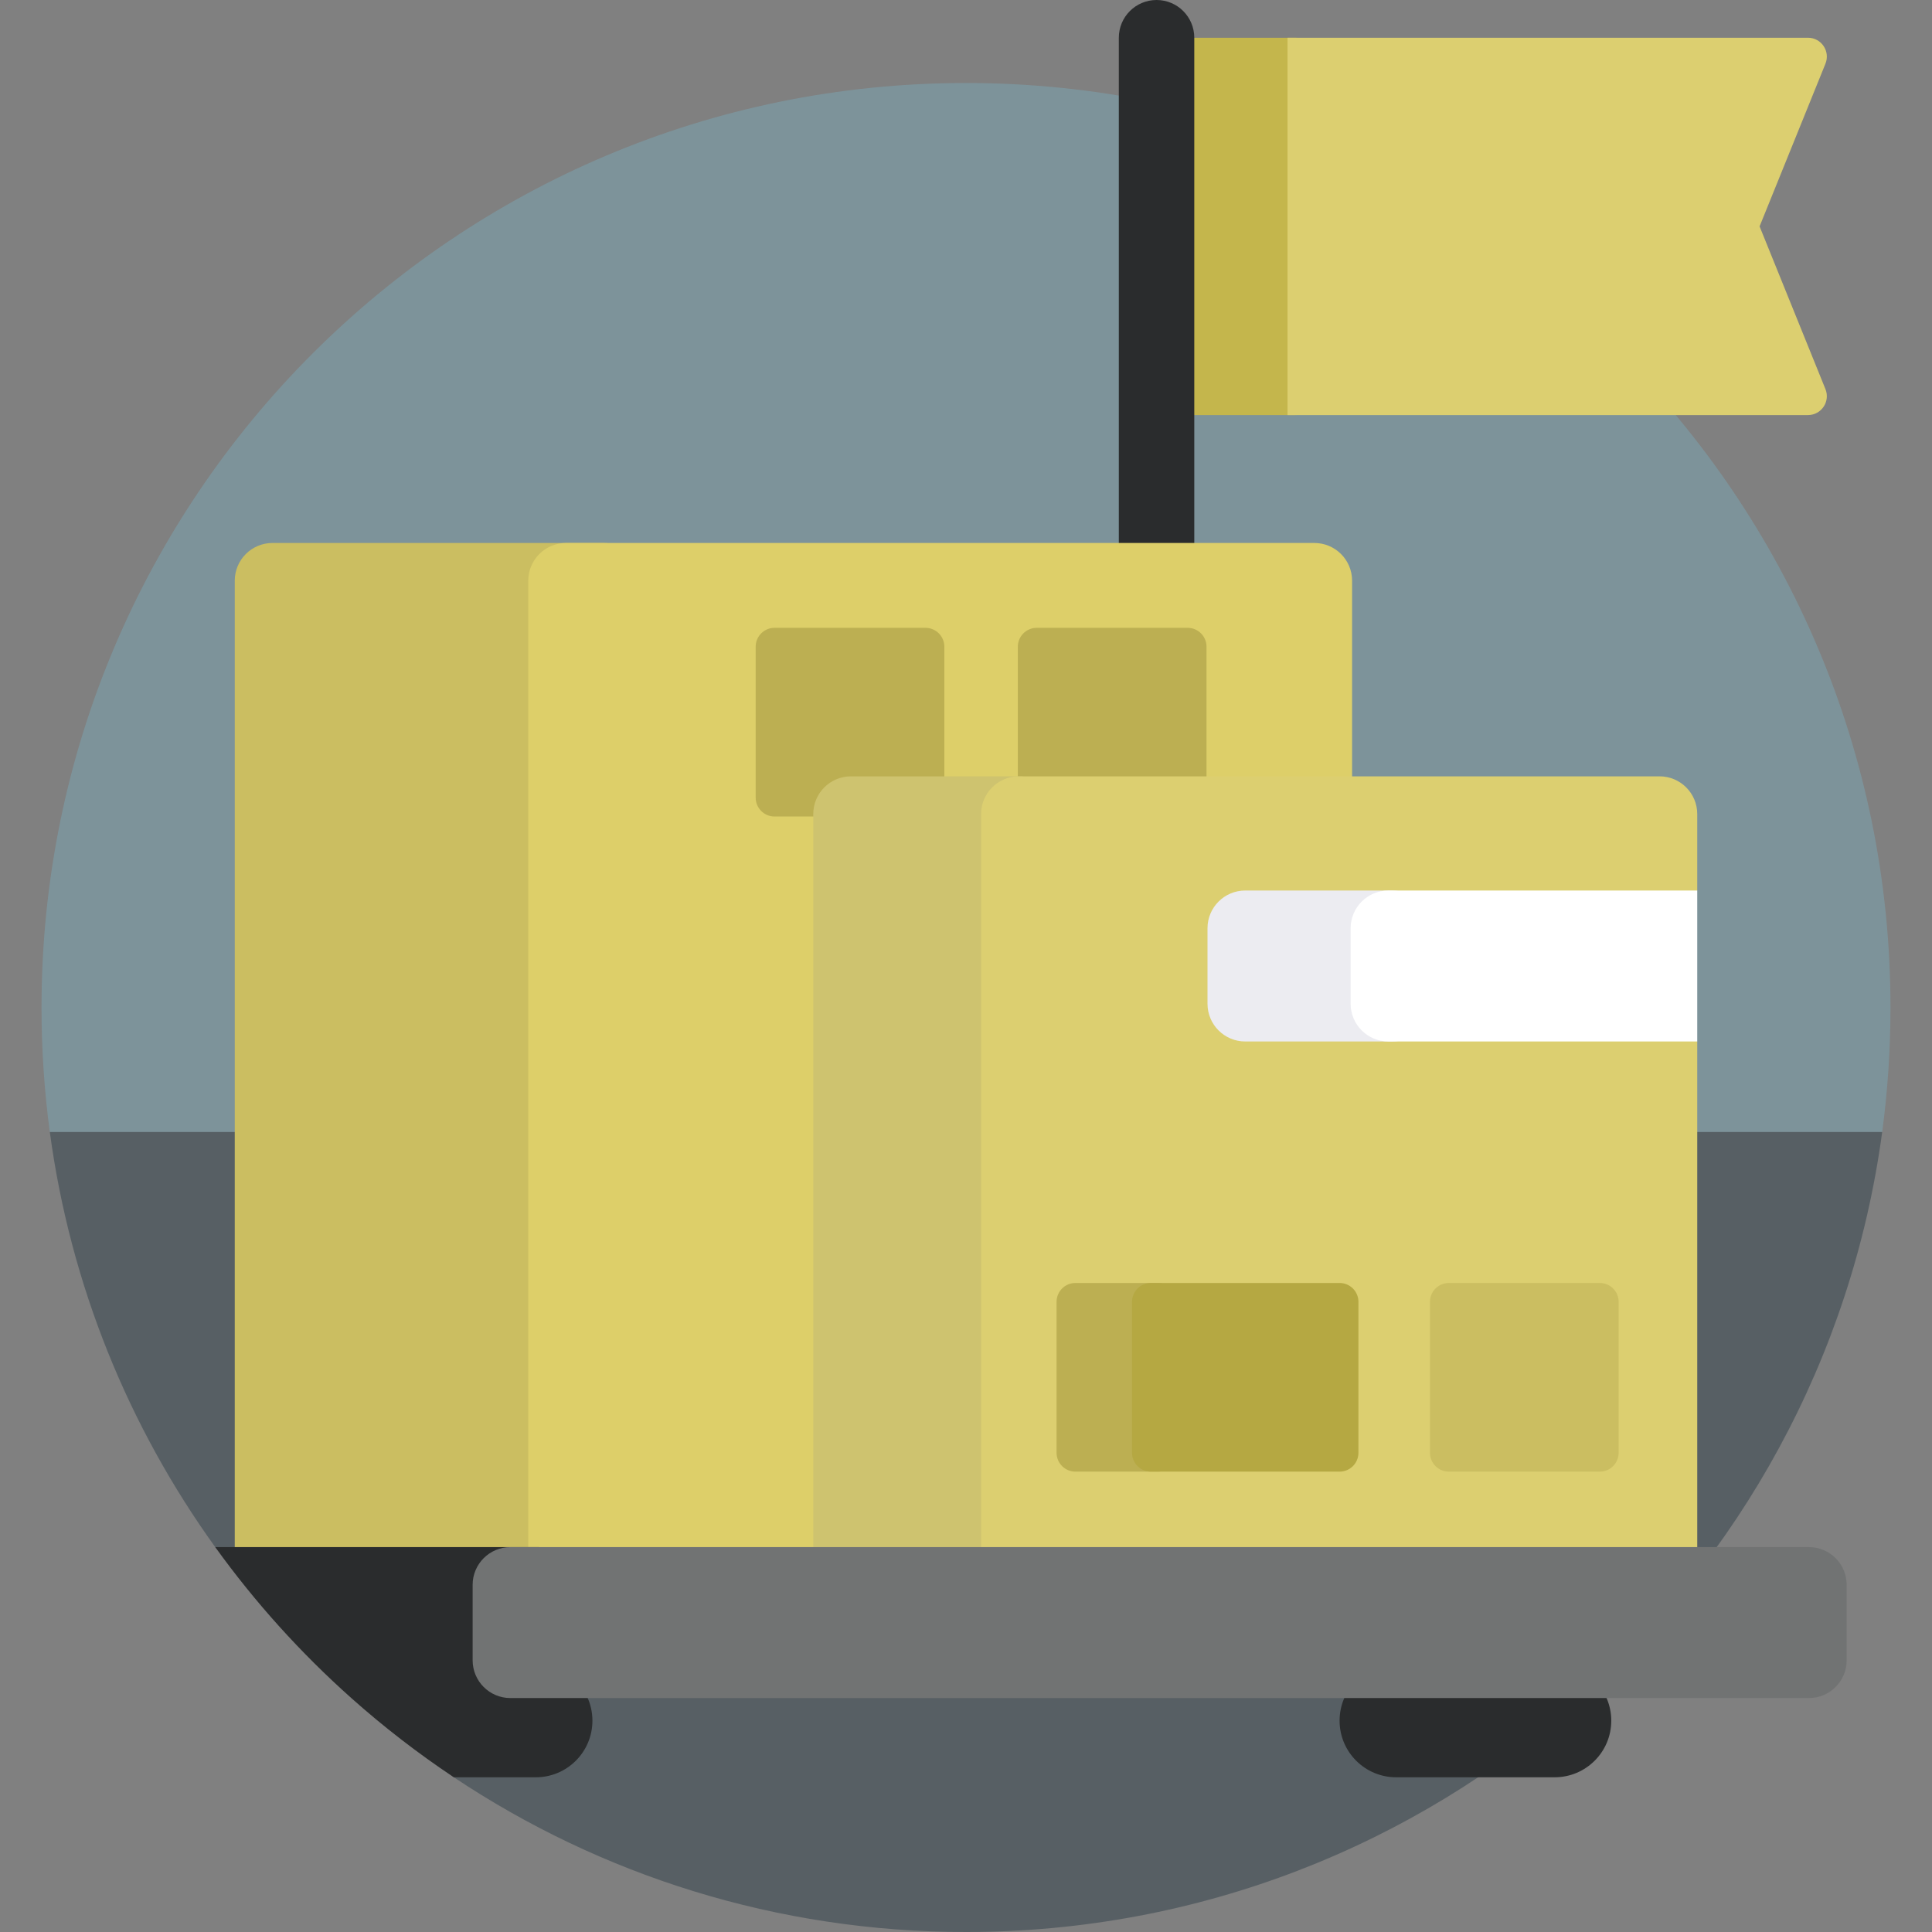 <svg width="88" height="88" viewBox="0 0 88 88" fill="none" xmlns="http://www.w3.org/2000/svg">
<rect x="0" y="0" width="88" height="88" fill="#808080" stroke="none"/>
<path d="M83.535 53.234C83.61 52.809 83.678 52.382 83.74 51.953C83.758 51.823 85.713 51.693 85.731 51.563C85.98 49.708 86.109 47.814 86.109 45.891C86.109 22.634 67.256 3.781 44 3.781C20.744 3.781 1.891 22.634 1.891 45.891C1.891 47.814 2.02 49.708 2.269 51.562C2.28 51.643 2.918 51.723 2.93 51.803C2.997 52.282 3.073 52.759 3.156 53.234H83.535Z" fill="#7D939A"/>
<path d="M2.269 51.562C3.211 58.554 5.868 65.003 9.804 70.469C10.093 70.871 11.233 71.227 11.536 71.618C13.999 74.797 16.908 77.615 20.168 79.976C20.611 80.297 20.216 80.649 20.672 80.953C27.35 85.405 35.372 88 44 88C65.333 88 82.961 72.137 85.731 51.562H2.269Z" fill="#575F64"/>
<path d="M58.994 1.719H54.111C53.653 1.719 53.281 2.104 53.281 2.578V18.047C53.281 18.521 53.653 18.906 54.111 18.906H58.994C59.452 18.906 59.824 18.521 59.824 18.047V2.578C59.824 2.104 59.452 1.719 58.994 1.719Z" fill="#C4B64C"/>
<path d="M82.35 18.906H58.645V1.719H82.35C82.96 1.719 83.375 2.336 83.147 2.901L80.147 10.312L83.147 17.724C83.375 18.289 82.96 18.906 82.35 18.906Z" fill="#DCCF70"/>
<path d="M52.68 49.844C51.73 49.844 50.961 49.074 50.961 48.125V1.719C50.961 0.769 51.73 0 52.68 0C53.629 0 54.398 0.769 54.398 1.719V48.125C54.398 49.074 53.629 49.844 52.68 49.844Z" fill="#2A2C2D"/>
<path d="M27.5 24.732H12.412C11.462 24.732 10.693 25.501 10.693 26.451V70.657C10.693 71.141 11.085 71.533 11.569 71.533H27.5C28.449 71.533 29.219 70.763 29.219 69.814V26.451C29.219 25.501 28.449 24.732 27.5 24.732Z" fill="#CBBE61"/>
<path d="M59.867 24.732H25.781C24.832 24.732 24.062 25.501 24.062 26.451V73.906C24.062 74.856 24.832 75.625 25.781 75.625H59.867C60.817 75.625 61.586 74.856 61.586 73.906V26.451C61.586 25.501 60.817 24.732 59.867 24.732Z" fill="#DDCF69"/>
<path d="M70.812 80.953H63.594C62.17 80.953 61.016 79.799 61.016 78.375C61.016 76.951 62.17 75.797 63.594 75.797H70.812C72.236 75.797 73.391 76.951 73.391 78.375C73.391 79.799 72.236 80.953 70.812 80.953Z" fill="#2A2C2D"/>
<path d="M54.096 28.597H47.221C46.746 28.597 46.361 28.982 46.361 29.456V36.331C46.361 36.806 46.746 37.191 47.221 37.191H54.096C54.57 37.191 54.955 36.806 54.955 36.331V29.456C54.955 28.982 54.571 28.597 54.096 28.597Z" fill="#BCAF52"/>
<path d="M42.154 28.597H35.279C34.805 28.597 34.42 28.982 34.42 29.456V36.331C34.42 36.806 34.805 37.191 35.279 37.191H42.154C42.629 37.191 43.014 36.806 43.014 36.331V29.456C43.014 28.982 42.629 28.597 42.154 28.597Z" fill="#BCAF52"/>
<path d="M46.406 35.361H38.761C37.812 35.361 37.043 36.13 37.043 37.079V73.906C37.043 74.856 37.812 75.625 38.761 75.625H46.406C47.355 75.625 48.125 74.856 48.125 73.906V37.079C48.125 36.13 47.355 35.361 46.406 35.361Z" fill="#CEC36F"/>
<path d="M75.588 35.361H46.406C45.457 35.361 44.688 36.13 44.688 37.079V73.906C44.688 74.856 45.457 75.625 46.406 75.625H75.588C76.538 75.625 77.307 74.856 77.307 73.906V47.438L76.119 46.516V41.484L77.307 40.562V37.079C77.307 36.13 76.538 35.361 75.588 35.361Z" fill="#DCCF70"/>
<path d="M63.414 40.562H56.719C55.77 40.562 55 41.332 55 42.281V45.719C55 46.668 55.77 47.438 56.719 47.438H63.414C64.364 47.438 65.133 46.668 65.133 45.719V42.281C65.133 41.332 64.364 40.562 63.414 40.562Z" fill="#ECECF1"/>
<path d="M77.307 40.562H63.239C62.29 40.562 61.52 41.332 61.52 42.281V45.719C61.52 46.668 62.29 47.438 63.239 47.438H77.307V40.562Z" fill="white"/>
<path d="M52.747 58.438H48.984C48.51 58.438 48.125 58.822 48.125 59.297V66.172C48.125 66.646 48.51 67.031 48.984 67.031H52.747C53.222 67.031 53.607 66.646 53.607 66.172V59.297C53.607 58.822 53.222 58.438 52.747 58.438Z" fill="#BCAF52"/>
<path d="M72.868 58.438H65.993C65.518 58.438 65.133 58.822 65.133 59.297V66.172C65.133 66.646 65.518 67.031 65.993 67.031H72.868C73.342 67.031 73.727 66.646 73.727 66.172V59.297C73.727 58.822 73.342 58.438 72.868 58.438Z" fill="#CBBE61"/>
<path d="M61.016 58.438H52.422C51.947 58.438 51.562 58.822 51.562 59.297V66.172C51.562 66.646 51.947 67.031 52.422 67.031H61.016C61.49 67.031 61.875 66.646 61.875 66.172V59.297C61.875 58.822 61.49 58.438 61.016 58.438Z" fill="#B5A842"/>
<path d="M26.077 76.412C26.199 76.176 26.268 75.909 26.268 75.625V72.188C26.268 71.238 25.498 70.469 24.549 70.469H9.804C11.613 72.982 13.694 75.288 16.001 77.344C17.469 78.652 19.03 79.859 20.672 80.953H24.406C25.83 80.953 26.984 79.799 26.984 78.375C26.984 77.589 26.632 76.885 26.077 76.412Z" fill="#2A2C2D"/>
<path d="M82.394 77.344H23.247C22.298 77.344 21.528 76.574 21.528 75.625V72.188C21.528 71.238 22.298 70.469 23.247 70.469H82.394C83.343 70.469 84.113 71.238 84.113 72.188V75.625C84.113 76.574 83.343 77.344 82.394 77.344Z" fill="#717373"/>
</svg>
